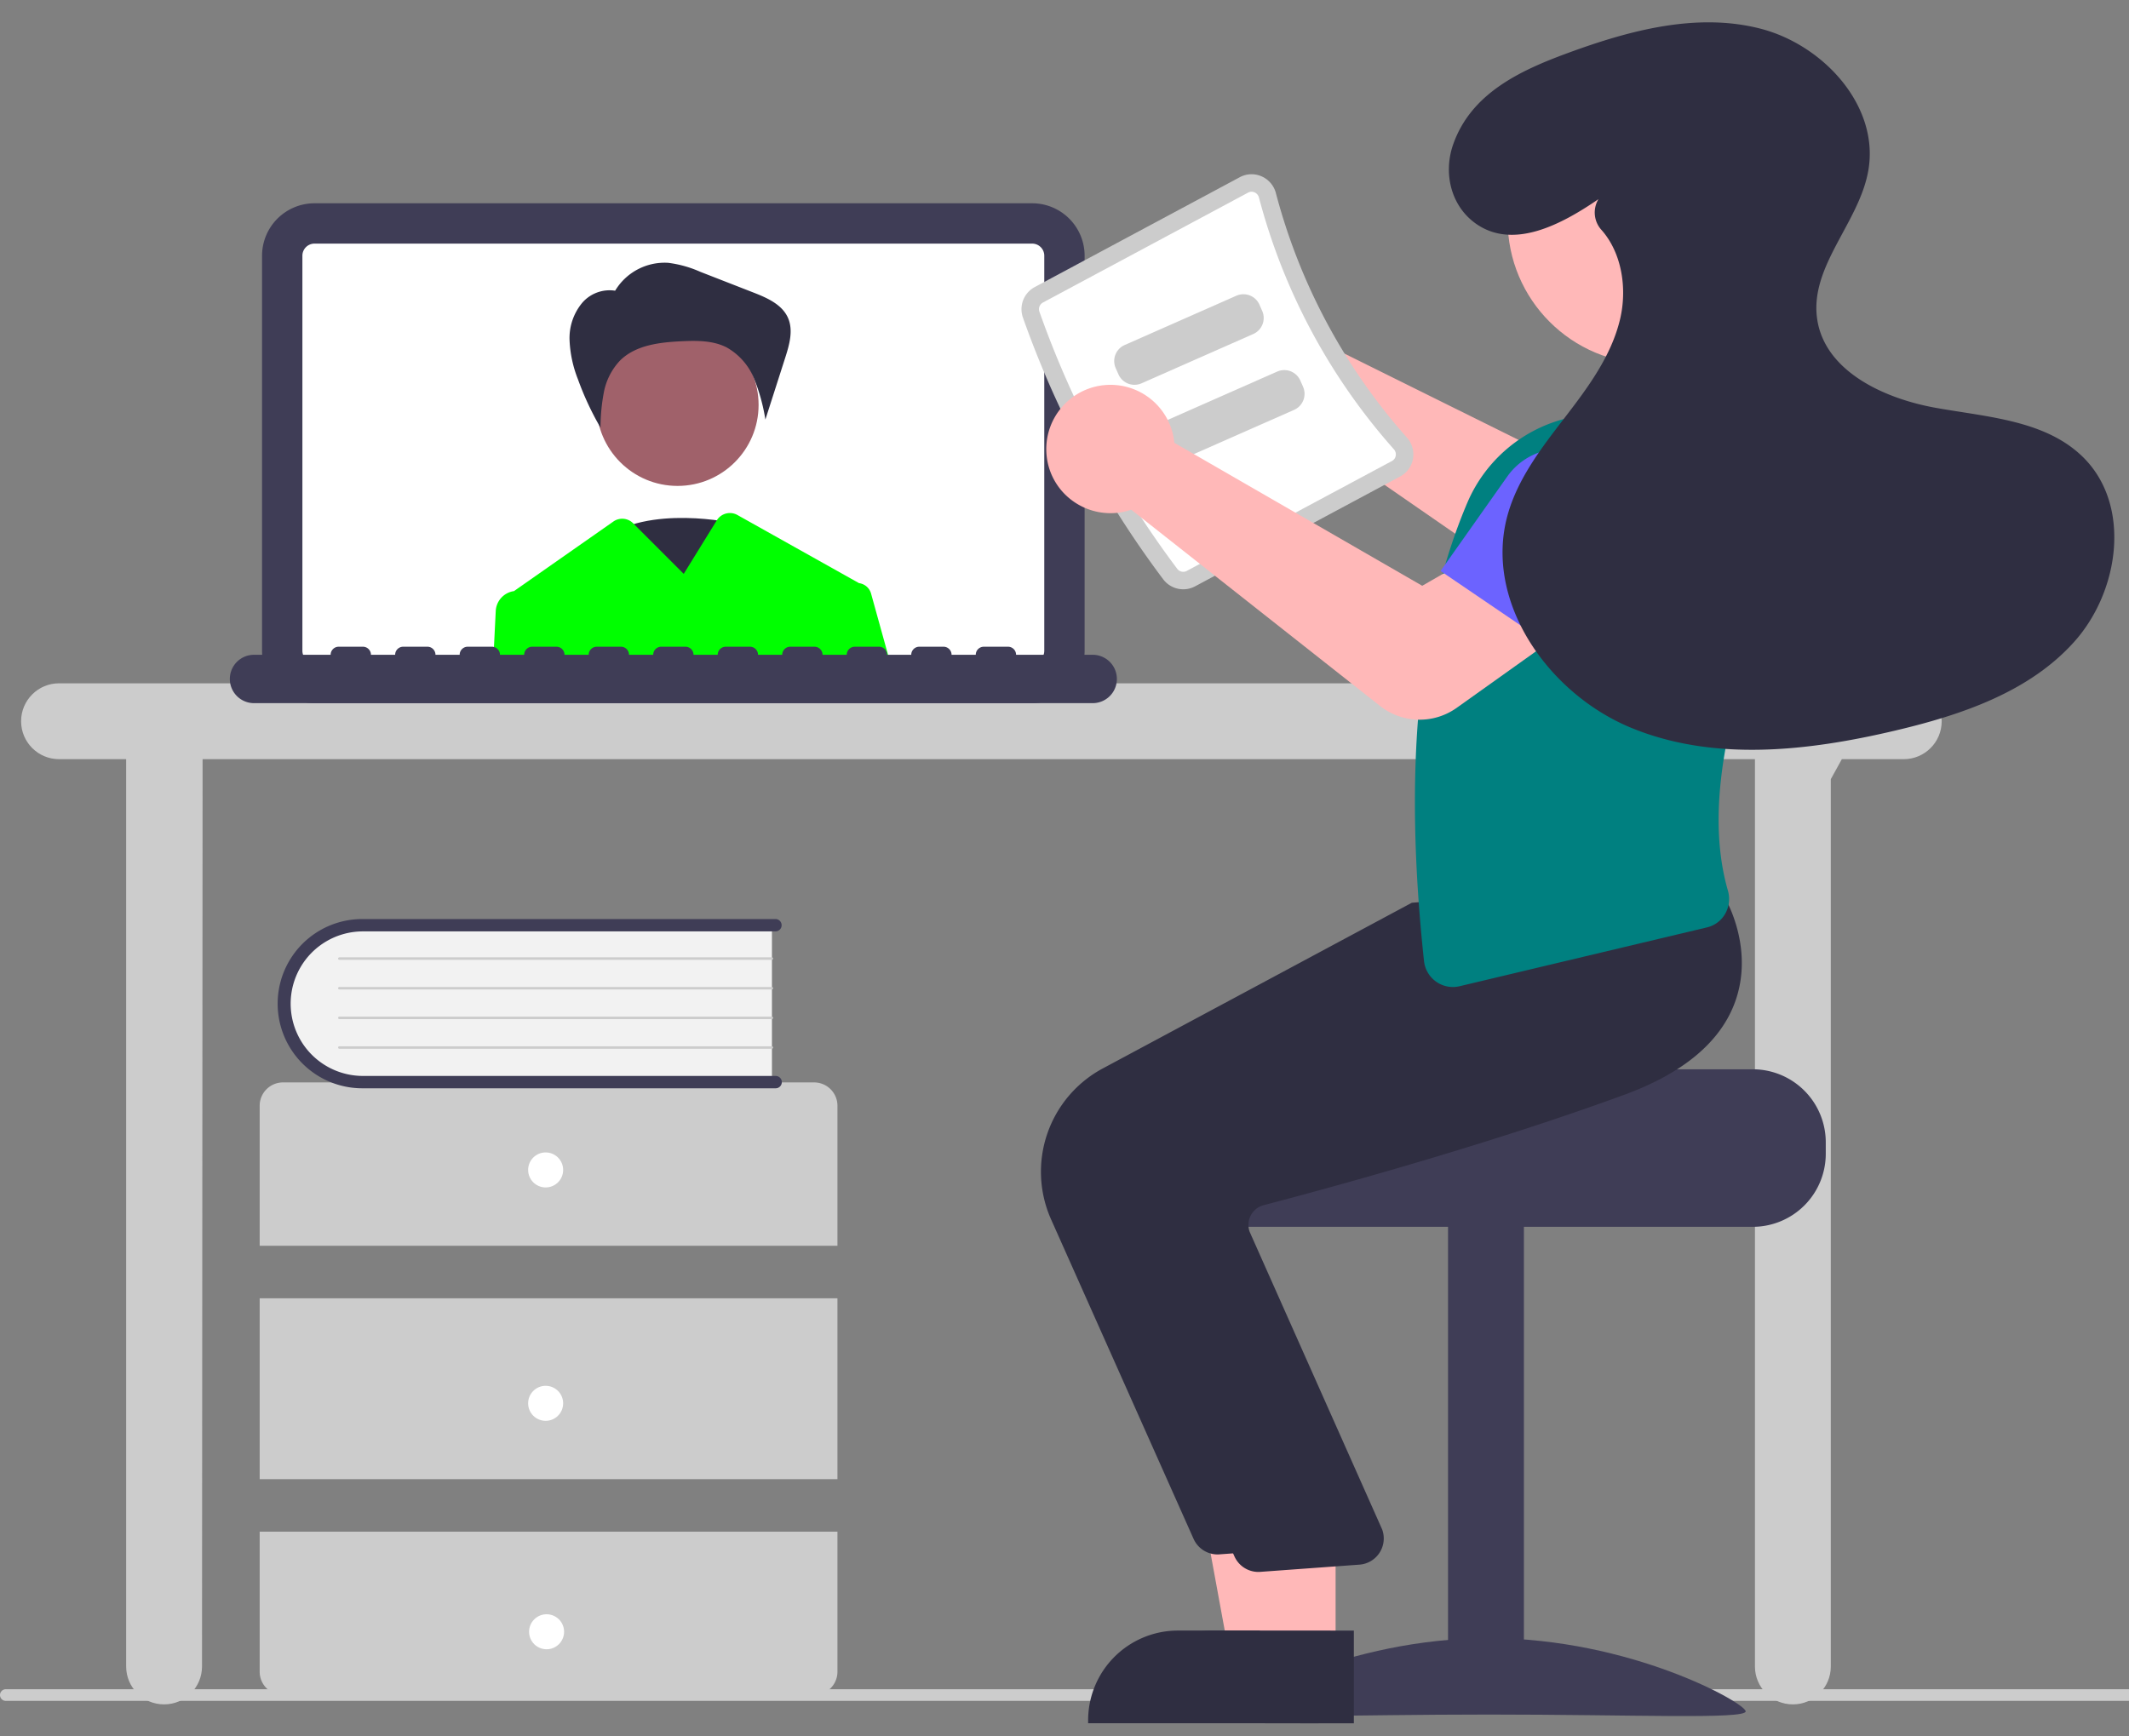 <?xml version="1.0" encoding="UTF-8" standalone="no"?>
<svg
   xmlns:dc="http://purl.org/dc/elements/1.1/"
   xmlns:cc="http://creativecommons.org/ns#"
   xmlns:rdf="http://www.w3.org/1999/02/22-rdf-syntax-ns#"
   xmlns:svg="http://www.w3.org/2000/svg"
   xmlns="http://www.w3.org/2000/svg"
   xmlns:sodipodi="http://sodipodi.sourceforge.net/DTD/sodipodi-0.dtd"
   xmlns:inkscape="http://www.inkscape.org/namespaces/inkscape"
   data-name="Layer 1"
   width="3.8in"
   height="3.1in"
   viewBox="0 0 364.8 297.6"
   version="1.1"
   id="svg283"
   sodipodi:docname="aprendizaje.svg"
   inkscape:version="1.0.1 (3bc2e813f5, 2020-09-07)">
  <rect x="0" y="0" width="364.8" height="297.6" fill="#808080" stroke="none"/>
  <defs
     id="defs287" />
  <sodipodi:namedview
     pagecolor="#ffffff"
     bordercolor="#666666"
     borderopacity="1"
     objecttolerance="10"
     gridtolerance="10"
     guidetolerance="10"
     inkscape:pageopacity="0"
     inkscape:pageshadow="2"
     inkscape:window-width="1366"
     inkscape:window-height="705"
     id="namedview285"
     showgrid="false"
     units="in"
     inkscape:zoom="0.72849962"
     inkscape:cx="161.20674"
     inkscape:cy="76.122362"
     inkscape:window-x="-8"
     inkscape:window-y="-8"
     inkscape:window-maximized="1"
     inkscape:current-layer="svg283"
     inkscape:document-rotation="0" />
  <path
     d="M 691,291.513 H 1 a 1,1 0 0 1 0,-2 h 690 a 1,1 0 0 1 0,2 z"
     fill="#cccccc"
     id="path155" />
  <path
     d="M 326.205,117.111 H 10.115 c -3.59,0 -6.5,2.91 -6.5,6.5 0,3.59 2.91,6.5 6.5,6.5 h 11.5 v 155.5 c 0,3.59 2.91,6.5 6.5,6.5 3.59,0 6.5,-2.91 6.5,-6.5 l 0.099,-155.5 H 300.705 v 155.5 c 0,3.59 2.91,6.5 6.5,6.5 3.59,0 6.5,-2.91 6.5,-6.5 V 133.539 l 1.891,-3.427 h 10.609 c 3.59,0 6.5,-2.91 6.5,-6.5 0,-3.59 -2.91,-6.5 -6.5,-6.5 z"
     fill="#cccccc"
     id="path157"
     sodipodi:nodetypes="cssscsscccsssccsssc" />
  <path
     d="M 176.866,120.513 H 53.884 a 8.992,8.992 0 0 1 -8.982,-8.982 V 43.822 a 8.992,8.992 0 0 1 8.982,-8.982 H 176.866 a 8.992,8.992 0 0 1 8.982,8.982 V 111.531 a 8.992,8.992 0 0 1 -8.982,8.982 z"
     fill="#3f3d56"
     id="path159" />
  <path
     d="M 176.865,41.753 H 53.885 a 2.074,2.074 0 0 0 -2.07,2.07 v 67.71 a 2.074,2.074 0 0 0 2.07,2.07 H 176.865 a 2.074,2.074 0 0 0 2.07,-2.07 V 43.823 a 2.074,2.074 0 0 0 -2.07,-2.07 z"
     fill="#ffffff"
     id="path161" />
  <path
     d="m 125.864,89.691 c 0,0 -14.722,-3.392 -22.82,2.827 -8.097,6.219 10.306,20.355 10.306,20.355 z"
     fill="#2f2e41"
     id="path163" />
  <circle
     cx="116.096"
     cy="69.394"
     r="13.887"
     fill="#a0616a"
     id="circle165" />
  <path
     d="m 105.358,49.9 a 9.898,9.898 0 0 1 9.126,-4.856 19.397,19.397 0 0 1 5.515,1.544 l 9.078,3.541 c 2.349,0.916 4.922,2.039 5.941,4.345 0.946,2.141 0.24,4.613 -0.474,6.841 l -3.397,10.593 a 32.246,32.246 0 0 0 -1.925,-6.998 10.835,10.835 0 0 0 -4.704,-5.364 c -2.358,-1.21 -5.137,-1.185 -7.785,-1.057 -3.749,0.18 -7.826,0.657 -10.489,3.302 a 10.895,10.895 0 0 0 -2.765,5.399 32.5,32.5 0 0 0 -0.58,6.112 50.669,50.669 0 0 1 -3.869,-8.295 20.525,20.525 0 0 1 -1.438,-6.715 9.444,9.444 0 0 1 2.165,-6.387 6.195,6.195 0 0 1 6.231,-1.961 z"
     fill="#2f2e41"
     id="path167" />
  <path
     d="m 149.255,101.733 a 2.472,2.472 0 0 0 -2.07,-1.79 0.86,0.86 0 0 0 -0.1,-0.06 l -20.731,-11.618 a 2.637,2.637 0 0 0 -3.528,0.908 l -5.67,9.18 -8.54,-8.54 -0.136,-0.136 a 2.636,2.636 0 0 0 -3.376,-0.295 L 88.065,101.313 c -0.03,0 -0.06,0.01 -0.09,0.01 a 3.633,3.633 0 0 0 -3.03,3.39 l -0.44,8.89 h 68.04 z"
     fill="#6c63ff"
     id="path169"
     style="fill:#00ff00" />
  <path
     d="m 187.23,112.222 h -13.127 a 1.382,1.382 0 0 0 -1.382,-1.382 h -4.145 a 1.382,1.382 0 0 0 -1.382,1.382 h -4.145 a 1.382,1.382 0 0 0 -1.382,-1.382 h -4.145 a 1.382,1.382 0 0 0 -1.382,1.382 h -4.145 a 1.382,1.382 0 0 0 -1.382,-1.382 h -4.145 a 1.382,1.382 0 0 0 -1.382,1.382 h -4.145 a 1.382,1.382 0 0 0 -1.382,-1.382 h -4.145 a 1.382,1.382 0 0 0 -1.382,1.382 h -4.145 a 1.382,1.382 0 0 0 -1.382,-1.382 h -4.145 a 1.382,1.382 0 0 0 -1.382,1.382 h -4.145 a 1.382,1.382 0 0 0 -1.382,-1.382 h -4.145 a 1.382,1.382 0 0 0 -1.382,1.382 h -4.145 a 1.382,1.382 0 0 0 -1.382,-1.382 h -4.145 a 1.382,1.382 0 0 0 -1.382,1.382 h -4.145 a 1.382,1.382 0 0 0 -1.382,-1.382 h -4.145 a 1.382,1.382 0 0 0 -1.382,1.382 h -4.145 a 1.382,1.382 0 0 0 -1.382,-1.382 h -4.145 a 1.382,1.382 0 0 0 -1.382,1.382 h -4.145 a 1.382,1.382 0 0 0 -1.382,-1.382 h -4.145 a 1.382,1.382 0 0 0 -1.382,1.382 h -4.145 a 1.382,1.382 0 0 0 -1.382,-1.382 h -4.145 a 1.382,1.382 0 0 0 -1.382,1.382 h -13.127 a 4.145,4.145 0 0 0 0,8.291 H 187.23 a 4.145,4.145 0 0 0 0,-8.291 z"
     fill="#3f3d56"
     id="path171" />
  <path
     d="m 143.495,213.513 v -24 a 4,4 0 0 0 -4,-4 H 48.495 a 4,4 0 0 0 -4,4 v 24 z"
     fill="#cccccc"
     id="path197" />
  <rect
     x="44.495"
     y="222.513"
     width="99"
     height="31"
     fill="#cccccc"
     id="rect199" />
  <path
     d="m 44.495,262.513 v 24 a 4,4 0 0 0 4,4 h 91 a 4,4 0 0 0 4,-4 v -24 z"
     fill="#cccccc"
     id="path201" />
  <circle
     cx="93.495"
     cy="200.513"
     r="3"
     fill="#ffffff"
     id="circle203" />
  <circle
     cx="93.495"
     cy="240.513"
     r="3"
     fill="#ffffff"
     id="circle205" />
  <circle
     cx="93.656"
     cy="279.666"
     r="3"
     fill="#ffffff"
     id="circle207" />
  <path
     d="m 132.271,158.148 v 27.526 H 63.309 a 13.771,13.771 0 1 1 0,-27.526 z"
     fill="#f2f2f2"
     id="path209" />
  <path
     d="m 133.965,185.462 a 1.059,1.059 0 0 1 -1.059,1.059 H 62.08 a 14.504,14.504 0 1 1 0,-29.008 h 70.826 a 1.059,1.059 0 0 1 0,2.117 H 62.08 a 12.387,12.387 0 0 0 0,24.773 h 70.826 a 1.059,1.059 0 0 1 1.059,1.059 z"
     fill="#3f3d56"
     id="path211" />
  <path
     d="M 132.271,164.5 H 58.163 a 0.212,0.212 0 1 1 0,-0.423 H 132.271 a 0.212,0.212 0 0 1 0,0.423 z"
     fill="#cccccc"
     id="path213" />
  <path
     d="M 132.271,169.582 H 58.163 a 0.212,0.212 0 1 1 0,-0.423 H 132.271 a 0.212,0.212 0 0 1 0,0.423 z"
     fill="#cccccc"
     id="path215" />
  <path
     d="M 132.271,174.664 H 58.163 a 0.212,0.212 0 1 1 0,-0.423 H 132.271 a 0.212,0.212 0 0 1 0,0.423 z"
     fill="#cccccc"
     id="path217" />
  <path
     d="M 132.271,179.745 H 58.163 a 0.212,0.212 0 1 1 0,-0.423 H 132.271 a 0.212,0.212 0 0 1 0,0.423 z"
     fill="#cccccc"
     id="path219" />
  <path
     d="m 208.827,49.113 a 11.003,11.003 0 0 1 14.89,6.915 10.588,10.588 0 0 1 0.32,1.435 l 43.938,21.788 10.168,-6.739 12.652,14.565 -15.526,12.61 a 11.149,11.149 0 0 1 -13.301,0.513 L 217.389,69.372 a 10.511,10.511 0 0 1 -1.015,0.37 11.003,11.003 0 0 1 -14.01,-8.561 10.708,10.708 0 0 1 -0.163,-1.34 11.036,11.036 0 0 1 6.625,-10.729 z"
     fill="#ffb8b8"
     id="path233" />
  <path
     d="m 300.341,183.262 h -48.01 c 0,1.38 -49.48,2.5 -49.48,2.5 a 12.86,12.86 0 0 0 -2.11,2 12.41,12.41 0 0 0 -2.9,8 v 2 a 12.505,12.505 0 0 0 12.5,12.5 h 90 a 12.511,12.511 0 0 0 12.5,-12.5 v -2 a 12.517,12.517 0 0 0 -12.5,-12.5 z"
     fill="#3f3d56"
     id="path235" />
  <rect
     x="-261.118"
     y="-293.765"
     width="13"
     height="84"
     transform="scale(-1)"
     fill="#3f3d56"
     id="rect237" />
  <path
     d="m 211.118,293.308 c 0,1.405 19.699,0.543 44,0.543 24.301,0 44,0.861 44,-0.543 0,-1.405 -19.699,-12.543 -44,-12.543 -24.301,0 -44,11.139 -44,12.543 z"
     fill="#3f3d56"
     id="path239" />
  <polygon
     points="519.355,456.196 519.353,487.993 507.094,487.992 501.261,456.195 "
     fill="#ffb8b8"
     id="polygon241"
     transform="translate(-296.5,-204.53)" />
  <path
     d="m 225.98,295.347 -39.531,-0.001 v -0.5 a 15.386,15.386 0 0 1 15.386,-15.386 h 0.001 l 24.144,10e-4 z"
     fill="#2f2e41"
     id="path243" />
  <path
     d="M 204.517,263.745 180.076,208.937 a 20.086,20.086 0 0 1 8.819,-25.784 l 53.013,-28.428 24.191,-2.058 22.315,-2.028 0.161,0.272 c 0.206,0.348 5.004,8.635 1.76,17.722 -2.46,6.893 -8.859,12.276 -19.019,16.002 -23.714,8.695 -51.109,16.127 -61.786,18.918 a 3.451,3.451 0 0 0 -2.211,1.76 3.498,3.498 0 0 0 -0.196,2.799 l 22.707,51.015 a 4.5,4.5 0 0 1 -3.809,6.029 l -16.967,1.235 q -0.216,0.021 -0.43,0.021 a 4.497,4.497 0 0 1 -4.106,-2.667 z"
     fill="#2f2e41"
     id="path245" />
  <polygon
     points="525.355,456.196 525.353,487.993 513.094,487.992 507.261,456.195 "
     fill="#ffb8b8"
     id="polygon247"
     transform="translate(-296.5,-204.53)" />
  <path
     d="m 231.98,295.347 -39.531,-0.001 v -0.5 a 15.386,15.386 0 0 1 15.386,-15.386 h 0.001 l 24.144,10e-4 z"
     fill="#2f2e41"
     id="path249" />
  <path
     d="M 211.517,266.745 187.076,211.937 a 20.086,20.086 0 0 1 8.819,-25.784 l 53.013,-28.428 24.191,-2.058 22.315,-2.028 0.161,0.272 c 0.206,0.348 5.004,8.635 1.76,17.722 -2.46,6.893 -8.859,12.276 -19.019,16.002 -23.714,8.695 -51.109,16.127 -61.786,18.918 a 3.451,3.451 0 0 0 -2.211,1.76 3.498,3.498 0 0 0 -0.196,2.799 l 22.707,51.015 a 4.5,4.5 0 0 1 -3.809,6.029 l -16.967,1.235 q -0.216,0.021 -0.43,0.021 a 4.497,4.497 0 0 1 -4.106,-2.667 z"
     fill="#2f2e41"
     id="path251" />
  <path
     d="m 199.335,99.314 a 167.506,167.506 0 0 1 -24.075,-44.932 4.303,4.303 0 0 1 2.032,-5.179 l 35.145,-18.832 a 4.247,4.247 0 0 1 3.726,-0.151 4.319,4.319 0 0 1 2.461,2.884 102.328,102.328 0 0 0 22.446,41.891 4.318,4.318 0 0 1 1.038,3.647 4.247,4.247 0 0 1 -2.189,3.018 l -35.145,18.832 a 4.303,4.303 0 0 1 -5.438,-1.177 z"
     fill="#cccccc"
     id="path253" />
  <path
     d="m 201.733,97.512 a 1.299,1.299 0 0 0 1.622,0.335 l 35.146,-18.832 a 1.246,1.246 0 0 0 0.653,-0.897 1.318,1.318 0 0 0 -0.325,-1.128 105.34,105.34 0 0 1 -23.107,-43.125 1.319,1.319 0 0 0 -0.758,-0.895 1.247,1.247 0 0 0 -1.11,0.046 l -35.145,18.831 a 1.298,1.298 0 0 0 -0.62,1.537 164.507,164.507 0 0 0 23.645,44.127 z"
     fill="#ffffff"
     id="path255" />
  <path
     d="m 316.093,94.291 -27.525,10.459 -6.72,-18.667 a 11.168,11.168 0 0 1 5.002,-13.499 v 0 a 11.168,11.168 0 0 1 14.262,2.784 z"
     fill="#6c63ff"
     id="path257" />
  <path
     d="m 246.083,168.251 a 4.999,4.999 0 0 1 -2.083,-3.549 c -3.525,-32.91 -1.07,-58.664 7.506,-78.735 a 24.992,24.992 0 0 1 16.567,-14.18 l 22.25,-1.123 0.115,0.056 a 26.005,26.005 0 0 1 14.219,27.588 c -7.156,18.863 -13.148,38.503 -8.579,54.346 a 5.122,5.122 0 0 1 -0.484,3.983 4.884,4.884 0 0 1 -3.116,2.309 l -42.378,10.081 a 4.964,4.964 0 0 1 -4.017,-0.777 z"
     fill="#6c63ff"
     id="path259"
     style="fill:#008080" />
  <circle
     cx="282.896"
     cy="37.793"
     r="24.561"
     fill="#ffb8b8"
     id="circle261" />
  <path
     d="m 214.744,57.246 -19.142,8.45 a 3.003,3.003 0 0 1 -3.956,-1.533 l -0.473,-1.073 a 3.003,3.003 0 0 1 1.533,-3.956 l 19.142,-8.45 a 3.003,3.003 0 0 1 3.956,1.533 l 0.473,1.073 a 3.003,3.003 0 0 1 -1.533,3.956 z"
     fill="#cccccc"
     id="path263" />
  <path
     d="m 221.744,70.246 -19.142,8.45 a 3.003,3.003 0 0 1 -3.956,-1.533 l -0.473,-1.073 a 3.003,3.003 0 0 1 1.533,-3.956 l 19.142,-8.45 a 3.003,3.003 0 0 1 3.956,1.533 l 0.473,1.073 a 3.003,3.003 0 0 1 -1.533,3.956 z"
     fill="#cccccc"
     id="path265" />
  <path
     d="M 236.505,121.023 193.831,87.357 a 10.517,10.517 0 0 1 -1.036,0.306 11.027,11.027 0 0 1 -8.818,-1.691 10.913,10.913 0 0 1 -4.626,-7.733 11.023,11.023 0 0 1 7.209,-11.638 11.004,11.004 0 0 1 14.426,7.837 10.571,10.571 0 0 1 0.229,1.452 l 42.481,24.507 10.572,-6.086 11.711,15.332 -16.414,11.699 a 10.942,10.942 0 0 1 -13.06,-0.318 z"
     fill="#ffb8b8"
     id="path267" />
  <path
     d="M 271.186,114.417 246.838,97.86 258.28,81.653 a 11.168,11.168 0 0 1 13.929,-3.64 v 0 a 11.168,11.168 0 0 1 5.894,13.283 z"
     fill="#6c63ff"
     id="path269" />
  <path
     d="m 273.891,34.135 c -6.313,4.321 -14.601,8.762 -21.049,4.161 -4.234,-3.021 -5.567,-8.615 -3.851,-13.525 3.087,-8.829 11.569,-12.715 19.681,-15.695 10.544,-3.873 22.026,-6.954 32.911,-4.181 10.885,2.774 20.506,13.313 18.541,24.373 -1.58,8.894 -9.97,16.295 -8.779,25.25 1.199,9.012 11.334,13.756 20.281,15.367 8.948,1.611 18.96,2.128 25.391,8.555 8.203,8.199 6.155,22.853 -1.564,31.51 -7.719,8.656 -19.367,12.58 -30.654,15.248 -14.955,3.534 -31.129,5.392 -45.332,-0.474 -14.203,-5.865 -25.256,-21.654 -21.141,-36.46 1.738,-6.254 5.832,-11.539 9.789,-16.685 3.957,-5.145 7.963,-10.526 9.472,-16.839 1.258,-5.261 0.327,-11.369 -3.162,-15.315 a 4.437,4.437 0 0 1 -0.594,-5.186 z"
     fill="#2f2e41"
     id="path271" />
</svg>
